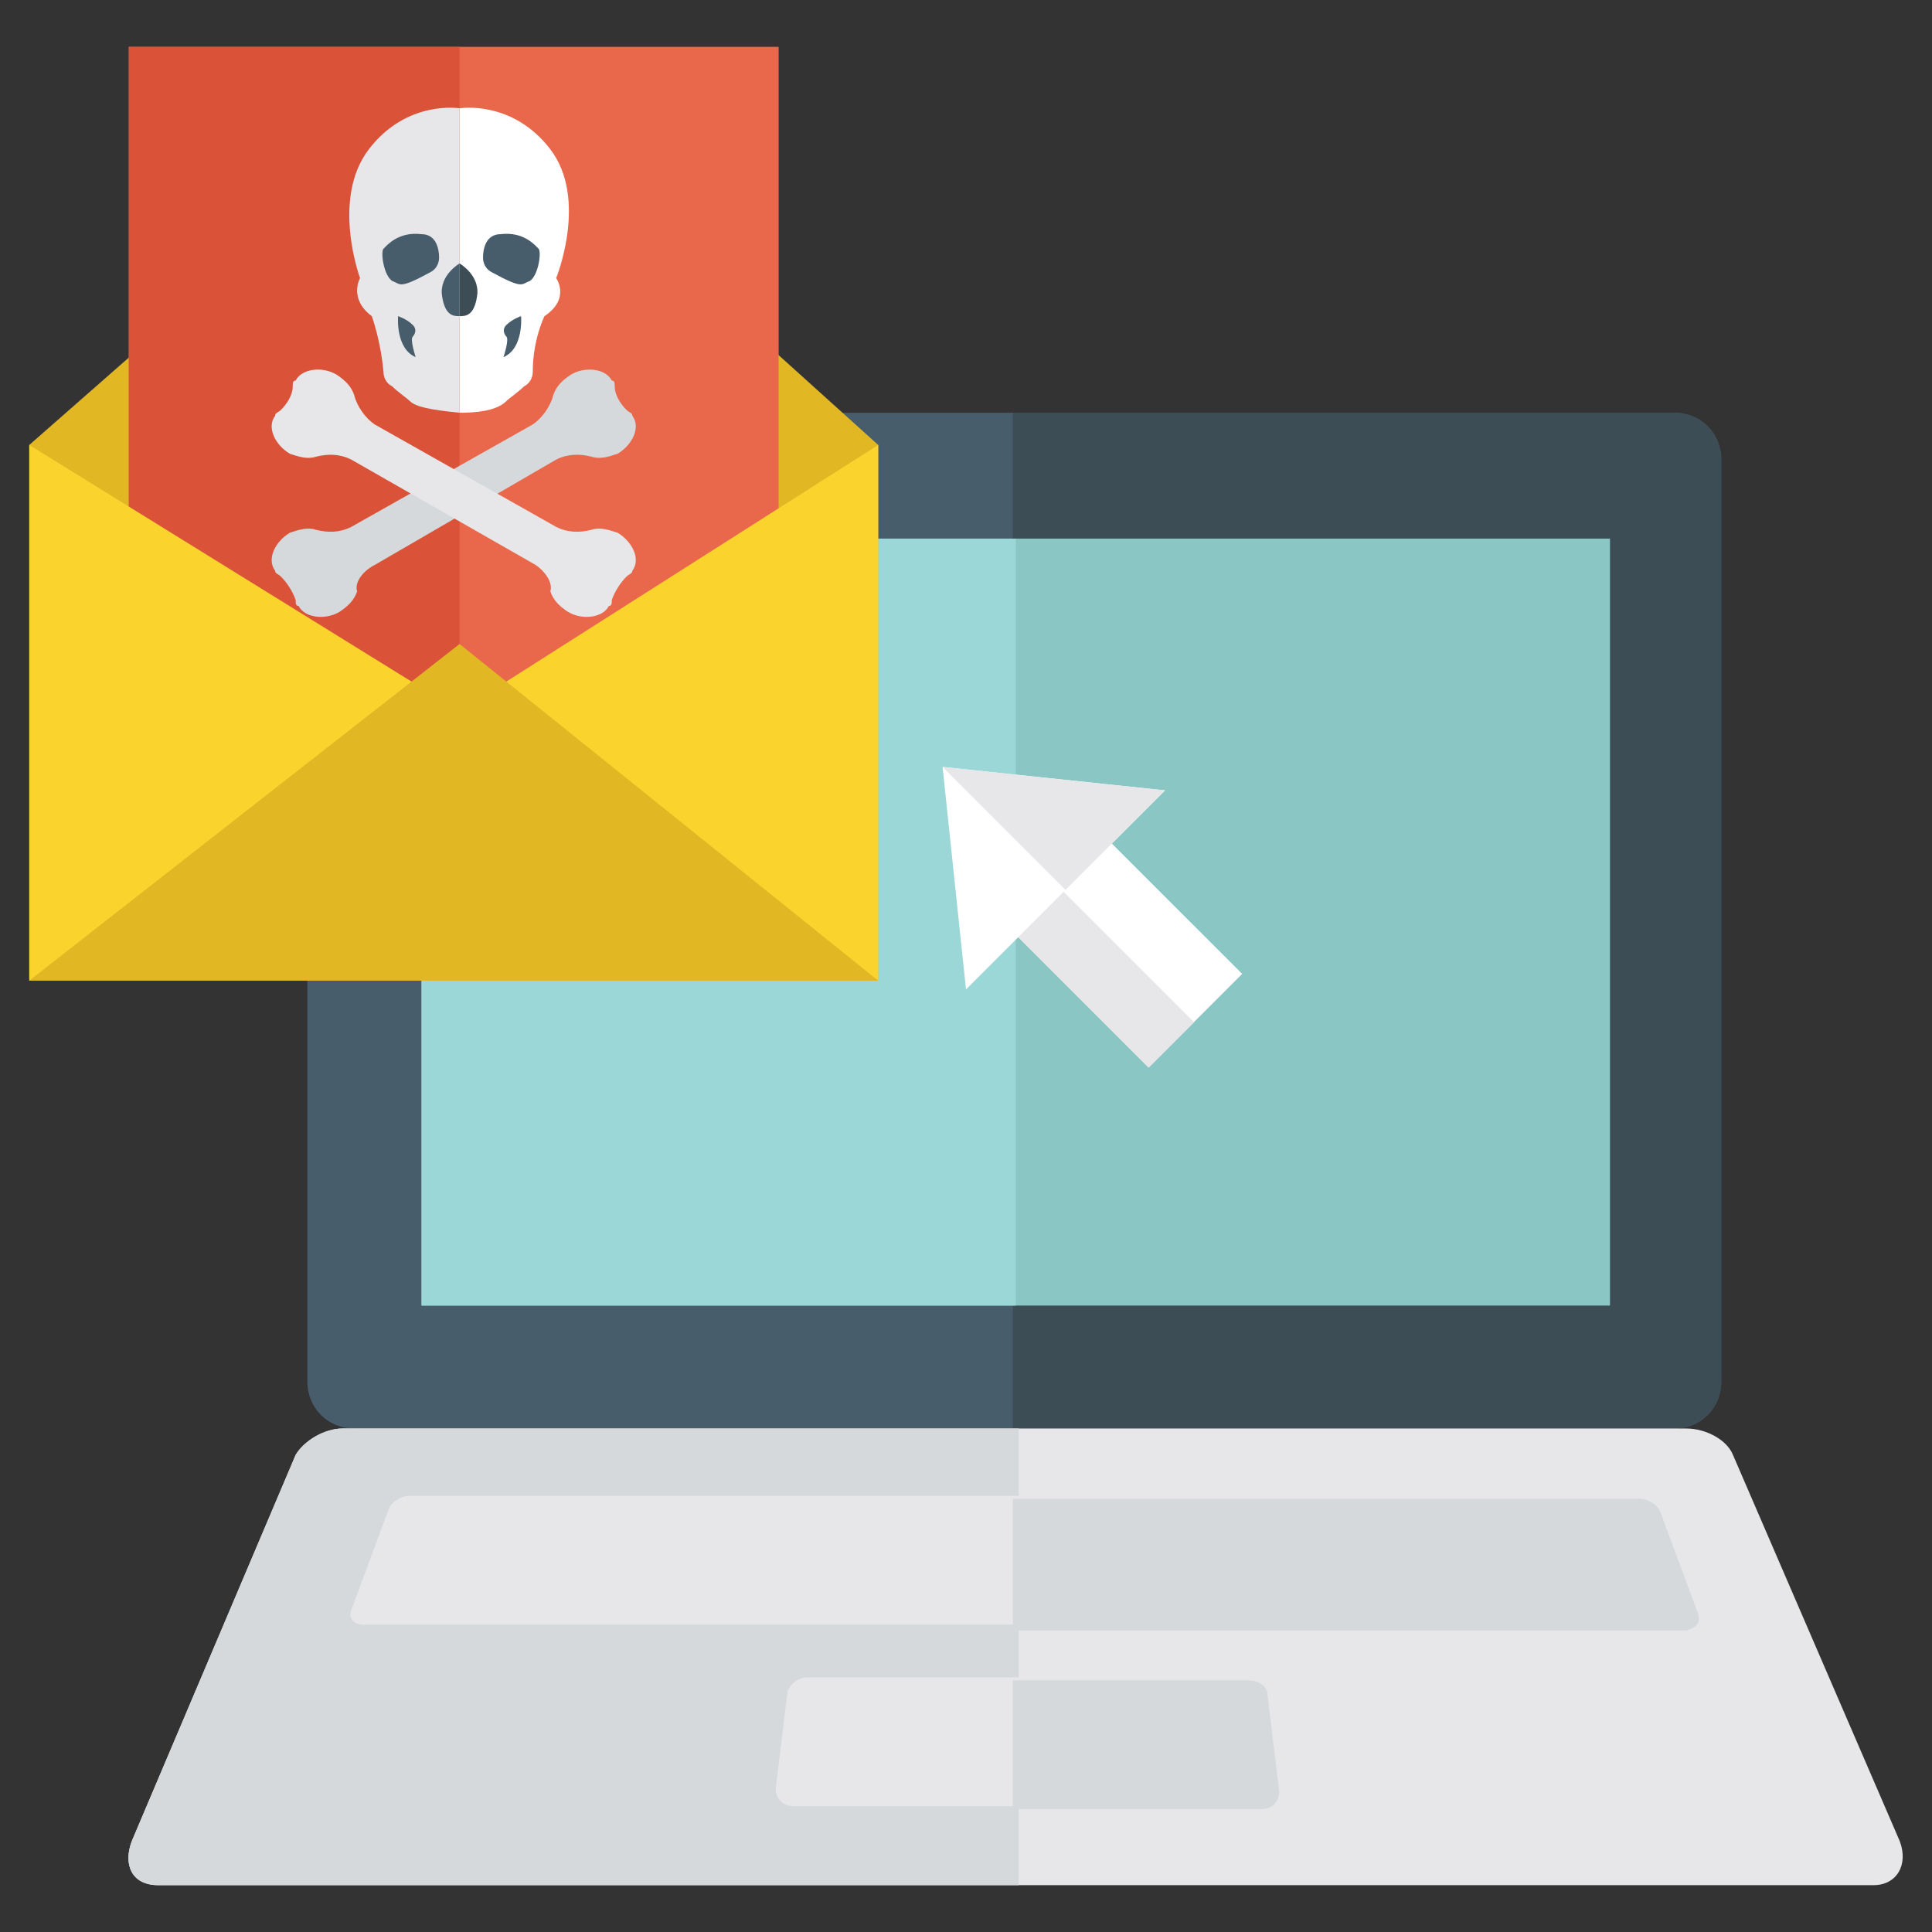 <svg xmlns="http://www.w3.org/2000/svg" enable-background="new 0 0 66 66" viewBox="0 0 66 66" id="cyber-crime"><rect x="0" y="0" width="66" height="66" fill="#333333" stroke="none"/><path fill="#475D6B" d="M57.2,14.1H12.1c-0.9,0-1.6,0.7-1.6,1.6v31.5c0,0.9,0.7,1.6,1.6,1.6h45.1c0.9,0,1.6-0.7,1.6-1.6V15.7
				C58.8,14.8,58.1,14.1,57.2,14.1z"></path><path fill="#3C4D56" d="M57.2,14.1H34.6v34.7h22.6c0.9,0,1.6-0.7,1.6-1.6V15.7C58.8,14.8,58.1,14.1,57.2,14.1z"></path><rect width="40.6" height="26.2" x="14.4" y="18.4" fill="#8AC6C3"></rect><rect width="20.3" height="26.2" x="14.4" y="18.4" fill="#9BD7D6"></rect><path fill="#E7E7E9" d="M57.6,48.8H11.7c-0.6,0-1.3,0.4-1.6,0.9L4.5,62.9c-0.3,0.8,0,1.5,0.9,1.5H64c0.8,0,1.2-0.7,0.9-1.5
				l-5.7-13.2C59,49.2,58.3,48.8,57.6,48.8z"></path><path fill="#D5D9DC" d="M34.7,48.8h-23c-0.6,0-1.3,0.4-1.6,0.9L4.5,62.9c-0.3,0.8,0,1.5,0.9,1.5h29.4V48.8z"></path><path fill="#E7E7E9" d="M56 51.1h-42c-.3 0-.6.2-.7.4l-1.3 3.5c-.1.3.1.5.4.5h45.2c.3 0 .5-.2.4-.5l-1.3-3.5C56.6 51.3 56.3 51.1 56 51.1zM42.6 57.3h-15c-.3 0-.6.2-.7.5l-.4 3.3c0 .3.2.6.6.6h16.1c.4 0 .6-.3.6-.6l-.4-3.3C43.2 57.6 42.9 57.3 42.6 57.3z"></path><path fill="#D5D9DC" d="M58 55.1l-1.3-3.5c-.1-.2-.4-.4-.7-.4H34.6v4.5h23C58 55.6 58.1 55.4 58 55.1zM43.3 57.9c0-.3-.3-.5-.7-.5h-8v4.4h8.5c.4 0 .6-.3.6-.6L43.3 57.9z"></path><polygon fill="#E1B724" points="30 33.5 1 33.5 1 15.2 15.7 2.3 30 15.2"></polygon><rect width="22.2" height="24.9" x="4.4" y="1.6" fill="#E9674A"></rect><rect width="11.3" height="24.9" x="4.4" y="1.6" fill="#DA5339"></rect><path fill="#FFF" d="M18.8,5.1c-1.3-1.7-3.1-1.4-3.1-1.4l0,10.4c1,0,1.4-0.2,1.6-0.4c0.1-0.1,0.4-0.3,0.6-0.5
							c0.2-0.1,0.3-0.3,0.3-0.5c0-1.1,0.4-1.9,0.4-1.9c0.9-0.6,0.4-1.3,0.4-1.3S20.1,6.8,18.8,5.1z"></path><path fill="#E7E7E9" d="M12.6,5.1c-1.3,1.7-0.3,4.4-0.3,4.4s-0.4,0.7,0.4,1.3c0,0,0.3,0.8,0.4,1.9c0,0.2,0.1,0.4,0.3,0.5
							c0.2,0.2,0.5,0.4,0.6,0.5c0.2,0.2,0.7,0.3,1.7,0.4V3.7C15.7,3.7,13.9,3.4,12.6,5.1z"></path><path fill="#475D6B" d="M18.4 8.5c-.1-.1-.5-.6-1.3-.5-.5 0-.6.5-.6.8 0 .2.1.4.3.5 1.1.6 1 .4 1.3.3C18.4 9.4 18.5 8.6 18.4 8.5zM17.8 10.8c0 0-.3.1-.5.3-.2.2 0 .4 0 .4.1.1-.1.7-.1.7C17.9 11.9 17.8 10.8 17.8 10.8z"></path><path fill="#3C4D56" d="M15.7,9c0,0,0.7,0.4,0.6,1.1c-0.1,0.7-0.4,0.7-0.6,0.7V9z"></path><path fill="#475D6B" d="M13.1 8.5c.1-.1.5-.6 1.3-.5.5 0 .6.5.6.8 0 .2-.1.4-.3.5-1.1.6-1 .4-1.3.3C13.1 9.4 13 8.6 13.1 8.5zM13.6 10.8c0 0 .3.1.5.3.2.2 0 .4 0 .4-.1.1.1.7.1.7C13.5 11.9 13.6 10.8 13.6 10.8zM15.7 9c0 0-.7.4-.6 1.1s.4.7.6.7V9z"></path><path fill="#D5D9DC" d="M12.8,19.3l6.2-3.6c0.4-0.2,0.8-0.2,1.2-0.1c0.3,0.1,0.6,0,0.9-0.1c0.5-0.3,0.8-0.9,0.5-1.3
						c0-0.1-0.1-0.1-0.2-0.2c-0.2-0.2-0.4-0.5-0.4-0.8c0-0.1,0-0.2-0.1-0.2c-0.2-0.4-0.9-0.5-1.4-0.2c-0.3,0.2-0.5,0.4-0.6,0.7
						c-0.1,0.4-0.4,0.8-0.7,1L12,18c-0.4,0.2-0.8,0.2-1.2,0.1c-0.3-0.1-0.6,0-0.9,0.1c-0.5,0.3-0.8,0.9-0.5,1.3
						c0,0.1,0.1,0.1,0.2,0.2c0.2,0.2,0.4,0.5,0.5,0.8c0,0.1,0,0.2,0.1,0.2c0.2,0.4,0.9,0.5,1.4,0.2c0.3-0.2,0.5-0.4,0.6-0.7
						C12.1,19.9,12.4,19.5,12.8,19.3z"></path><path fill="#E7E7E9" d="M18.3,19.3L12,15.7c-0.4-0.2-0.8-0.2-1.2-0.1c-0.3,0.1-0.6,0-0.9-0.1c-0.5-0.3-0.8-0.9-0.5-1.3
						c0-0.1,0.1-0.1,0.2-0.2c0.2-0.2,0.4-0.5,0.4-0.8c0-0.1,0-0.2,0.1-0.2c0.2-0.4,0.9-0.5,1.4-0.2c0.3,0.2,0.5,0.4,0.6,0.7
						c0.1,0.4,0.4,0.8,0.7,1L19,18c0.4,0.2,0.8,0.2,1.2,0.1c0.3-0.1,0.6,0,0.9,0.1c0.5,0.3,0.8,0.9,0.5,1.3c0,0.1-0.1,0.1-0.2,0.2
						c-0.2,0.2-0.4,0.5-0.5,0.8c0,0.1,0,0.2-0.1,0.2c-0.2,0.4-0.9,0.5-1.4,0.2c-0.3-0.2-0.5-0.4-0.6-0.7
						C18.9,19.9,18.6,19.5,18.3,19.3z"></path><polygon fill="#FBD32D" points="15.7 24.3 30 33.5 30 15.2"></polygon><polygon fill="#FBD32D" points="15.7 24.3 1 33.5 1 15.2"></polygon><polygon fill="#E1B724" points="1 33.5 15.7 22 30 33.5"></polygon><g><rect width="4.5" height="7" x="36.1" y="28.9" fill="#FFF" transform="rotate(-45.001 38.342 32.371)"></rect><rect width="2.2" height="7" x="36.4" y="29.7" fill="#E7E7E9" transform="rotate(-45.001 37.55 33.163)"></rect><polygon fill="#FFF" points="32.2 26.2 33 33.8 39.8 27"></polygon><polygon fill="#E7E7E9" points="32.2 26.2 36.4 30.4 39.8 27"></polygon></g></svg>